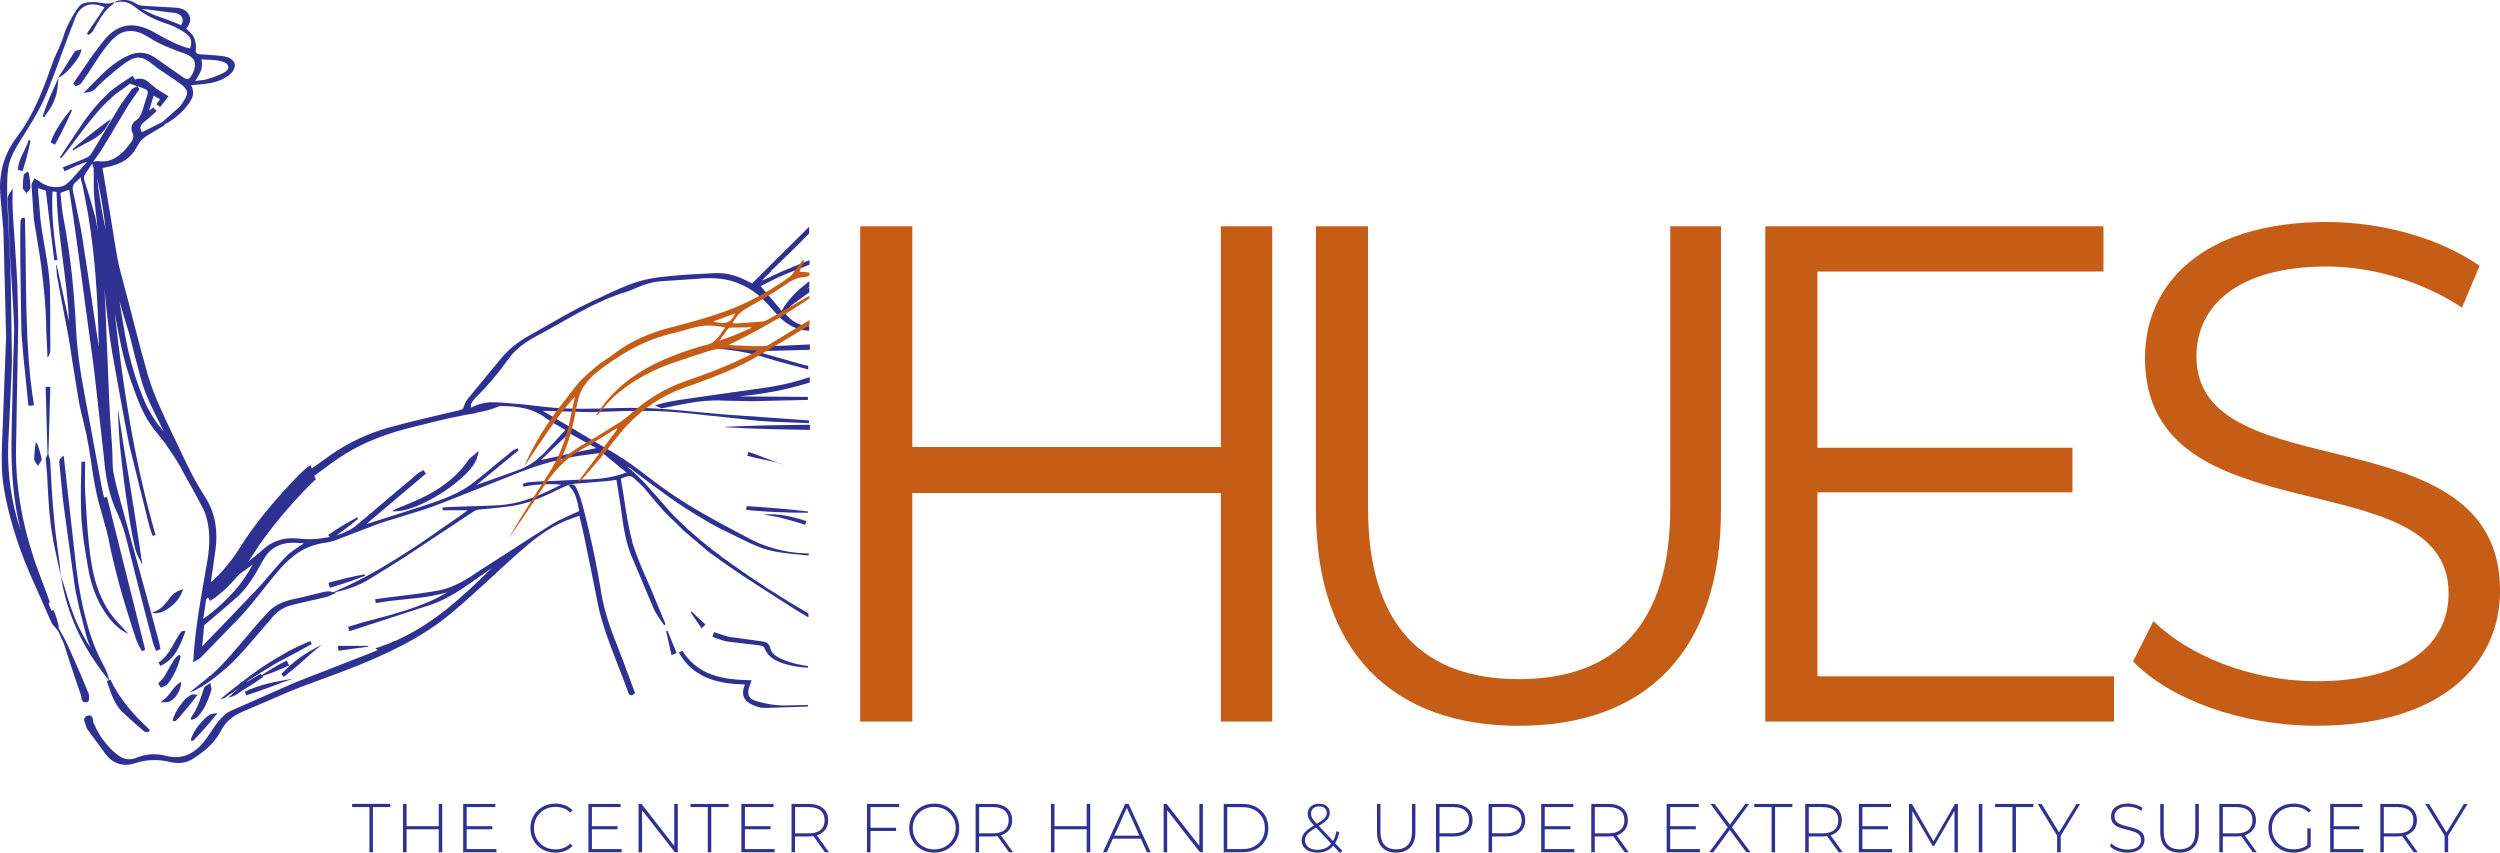 <svg width="255" height="87" viewBox="0 0 255 87" fill="none" xmlns="http://www.w3.org/2000/svg">
<g clip-path="url(#clip0_76_248)">
<path d="M37.684 86.928V82.322H35.915V81.997H39.807V82.322H38.038V86.928H37.678H37.684Z" fill="#2E3192"/>
<path d="M41.47 86.931H41.11V82H41.47V86.931ZM44.796 84.585H41.428V84.271H44.796V84.585ZM44.753 82H45.108V86.931H44.753V82Z" fill="#2E3192"/>
<path d="M47.602 86.606H50.632V86.931H47.242V82H50.526V82.324H47.602V86.606ZM47.56 84.271H50.218V84.585H47.56V84.271Z" fill="#2E3192"/>
<path d="M56.653 86.968C56.287 86.968 55.948 86.904 55.641 86.782C55.329 86.654 55.059 86.484 54.831 86.255C54.603 86.032 54.423 85.766 54.296 85.463C54.169 85.159 54.105 84.83 54.105 84.468C54.105 84.106 54.169 83.776 54.296 83.473C54.423 83.17 54.603 82.904 54.831 82.681C55.064 82.457 55.334 82.282 55.641 82.154C55.948 82.032 56.287 81.968 56.653 81.968C56.997 81.968 57.32 82.026 57.622 82.138C57.923 82.25 58.183 82.42 58.395 82.654L58.172 82.888C57.961 82.681 57.727 82.532 57.473 82.441C57.219 82.351 56.949 82.303 56.663 82.303C56.351 82.303 56.059 82.356 55.789 82.463C55.519 82.569 55.286 82.723 55.09 82.92C54.889 83.117 54.736 83.346 54.63 83.612C54.518 83.878 54.465 84.159 54.465 84.473C54.465 84.787 54.518 85.069 54.63 85.33C54.741 85.59 54.894 85.824 55.09 86.021C55.286 86.218 55.525 86.372 55.789 86.479C56.059 86.585 56.351 86.638 56.663 86.638C56.949 86.638 57.219 86.59 57.473 86.5C57.727 86.409 57.961 86.255 58.172 86.048L58.395 86.282C58.178 86.511 57.923 86.686 57.622 86.798C57.32 86.915 56.997 86.973 56.653 86.973V86.968Z" fill="#2E3192"/>
<path d="M60.375 86.606H63.404V86.931H60.015V82H63.298V82.324H60.375V86.606ZM60.333 84.271H62.991V84.585H60.333V84.271Z" fill="#2E3192"/>
<path d="M65.131 86.931V82H65.433L68.933 86.484H68.774V82H69.134V86.931H68.838L65.332 82.441H65.491V86.931H65.131Z" fill="#2E3192"/>
<path d="M72.195 86.931V82.324H70.426V82H74.319V82.324H72.55V86.931H72.19H72.195Z" fill="#2E3192"/>
<path d="M75.982 86.606H79.011V86.931H75.621V82H78.905V82.324H75.982V86.606ZM75.939 84.271H78.598V84.585H75.939V84.271Z" fill="#2E3192"/>
<path d="M80.737 86.931V82H82.495C82.908 82 83.258 82.064 83.554 82.197C83.851 82.329 84.073 82.516 84.237 82.766C84.396 83.01 84.476 83.314 84.476 83.665C84.476 84.016 84.396 84.303 84.237 84.548C84.079 84.792 83.851 84.984 83.554 85.117C83.258 85.25 82.908 85.319 82.495 85.319H80.933L81.092 85.149V86.931H80.732H80.737ZM81.097 85.17L80.938 85H82.5C83.03 85 83.427 84.883 83.703 84.649C83.978 84.415 84.11 84.085 84.11 83.665C84.11 83.244 83.973 82.909 83.703 82.675C83.427 82.441 83.03 82.324 82.5 82.324H80.938L81.097 82.149V85.17ZM84.147 86.931L82.871 85.143H83.279L84.555 86.931H84.147Z" fill="#2E3192"/>
<path d="M88.786 86.931H88.431V82H91.715V82.324H88.792V86.931H88.786ZM88.744 84.431H91.402V84.755H88.744V84.431Z" fill="#2E3192"/>
<path d="M95.295 86.968C94.929 86.968 94.591 86.904 94.283 86.782C93.971 86.654 93.701 86.479 93.468 86.255C93.235 86.026 93.06 85.761 92.933 85.457C92.806 85.154 92.742 84.824 92.742 84.468C92.742 84.112 92.806 83.782 92.933 83.479C93.06 83.175 93.24 82.909 93.468 82.681C93.701 82.452 93.971 82.276 94.283 82.154C94.596 82.032 94.929 81.968 95.295 81.968C95.66 81.968 95.999 82.032 96.306 82.154C96.619 82.276 96.889 82.452 97.117 82.681C97.344 82.904 97.524 83.17 97.651 83.473C97.778 83.776 97.842 84.106 97.842 84.468C97.842 84.83 97.778 85.159 97.651 85.463C97.524 85.766 97.344 86.032 97.117 86.255C96.889 86.479 96.619 86.654 96.306 86.782C95.994 86.904 95.66 86.968 95.295 86.968ZM95.295 86.638C95.607 86.638 95.898 86.585 96.163 86.479C96.428 86.372 96.661 86.218 96.857 86.021C97.053 85.824 97.207 85.596 97.318 85.33C97.429 85.069 97.482 84.782 97.482 84.473C97.482 84.165 97.429 83.872 97.318 83.612C97.207 83.351 97.053 83.122 96.857 82.925C96.661 82.729 96.428 82.574 96.163 82.468C95.898 82.362 95.607 82.308 95.295 82.308C94.982 82.308 94.691 82.362 94.426 82.468C94.162 82.574 93.928 82.729 93.727 82.925C93.526 83.122 93.373 83.351 93.267 83.612C93.155 83.872 93.102 84.159 93.102 84.473C93.102 84.787 93.155 85.069 93.267 85.33C93.378 85.59 93.531 85.824 93.727 86.021C93.923 86.218 94.156 86.372 94.426 86.479C94.691 86.585 94.982 86.638 95.295 86.638Z" fill="#2E3192"/>
<path d="M99.51 86.931V82H101.268C101.681 82 102.031 82.064 102.327 82.197C102.624 82.329 102.846 82.516 103.005 82.766C103.164 83.01 103.243 83.314 103.243 83.665C103.243 84.016 103.164 84.303 103.005 84.548C102.846 84.792 102.619 84.984 102.327 85.117C102.031 85.25 101.681 85.319 101.268 85.319H99.706L99.865 85.149V86.931H99.505H99.51ZM99.87 85.17L99.711 85H101.274C101.803 85 102.2 84.883 102.476 84.649C102.751 84.415 102.883 84.085 102.883 83.665C102.883 83.244 102.746 82.909 102.476 82.675C102.2 82.441 101.803 82.324 101.274 82.324H99.711L99.87 82.149V85.17ZM102.92 86.931L101.644 85.143H102.052L103.328 86.931H102.92Z" fill="#2E3192"/>
<path d="M107.559 86.931H107.199V82H107.559V86.931ZM110.885 84.585H107.517V84.271H110.885V84.585ZM110.843 82H111.203V86.931H110.843V82Z" fill="#2E3192"/>
<path d="M112.505 86.931L114.761 82H115.122L117.377 86.931H116.991L114.862 82.228H115.016L112.892 86.931H112.505ZM113.332 85.542L113.448 85.239H116.387L116.509 85.542H113.332Z" fill="#2E3192"/>
<path d="M118.691 86.931V82H118.993L122.493 86.484H122.334V82H122.694V86.931H122.398L118.892 82.441H119.051V86.931H118.691Z" fill="#2E3192"/>
<path d="M124.818 86.931V82H126.761C127.28 82 127.736 82.106 128.128 82.319C128.52 82.532 128.827 82.824 129.044 83.191C129.261 83.564 129.372 83.989 129.372 84.468C129.372 84.947 129.261 85.372 129.044 85.744C128.827 86.117 128.52 86.409 128.128 86.617C127.736 86.829 127.28 86.931 126.761 86.931H124.818ZM125.178 86.606H126.735C127.196 86.606 127.598 86.516 127.942 86.329C128.281 86.149 128.546 85.893 128.737 85.574C128.922 85.25 129.017 84.883 129.017 84.468C129.017 84.053 128.922 83.681 128.737 83.362C128.551 83.037 128.287 82.787 127.942 82.606C127.603 82.425 127.201 82.329 126.735 82.329H125.178V86.612V86.606Z" fill="#2E3192"/>
<path d="M134.366 86.968C134.059 86.968 133.783 86.915 133.54 86.814C133.296 86.713 133.111 86.569 132.973 86.383C132.836 86.197 132.767 85.984 132.767 85.739C132.767 85.537 132.809 85.351 132.899 85.181C132.989 85.01 133.132 84.84 133.339 84.665C133.54 84.495 133.815 84.314 134.154 84.117C134.456 83.941 134.689 83.792 134.864 83.665C135.039 83.537 135.16 83.415 135.229 83.298C135.298 83.181 135.335 83.053 135.335 82.92C135.335 82.718 135.272 82.558 135.134 82.436C135.001 82.314 134.811 82.255 134.562 82.255C134.297 82.255 134.096 82.324 133.948 82.457C133.799 82.59 133.725 82.766 133.725 82.989C133.725 83.096 133.741 83.191 133.773 83.287C133.805 83.383 133.868 83.484 133.953 83.601C134.038 83.718 134.159 83.862 134.313 84.026L136.913 86.782L136.701 87.016L134.022 84.186C133.858 84.01 133.731 83.862 133.635 83.729C133.54 83.596 133.476 83.473 133.439 83.356C133.402 83.239 133.386 83.122 133.386 82.995C133.386 82.792 133.434 82.617 133.529 82.468C133.625 82.319 133.762 82.202 133.937 82.112C134.112 82.026 134.318 81.984 134.551 81.984C134.768 81.984 134.959 82.021 135.123 82.096C135.282 82.17 135.409 82.276 135.499 82.415C135.589 82.553 135.632 82.723 135.632 82.92C135.632 83.096 135.589 83.255 135.51 83.404C135.43 83.553 135.293 83.702 135.102 83.851C134.911 84 134.647 84.165 134.318 84.356C134.011 84.537 133.768 84.697 133.588 84.84C133.407 84.984 133.286 85.127 133.212 85.266C133.137 85.404 133.106 85.558 133.106 85.718C133.106 85.909 133.159 86.08 133.27 86.223C133.376 86.367 133.524 86.479 133.715 86.564C133.905 86.644 134.128 86.681 134.377 86.681C134.716 86.681 135.012 86.612 135.277 86.473C135.536 86.335 135.759 86.122 135.933 85.846C136.114 85.564 136.241 85.207 136.32 84.782L136.606 84.872C136.516 85.335 136.368 85.723 136.167 86.037C135.96 86.351 135.706 86.585 135.404 86.739C135.102 86.899 134.753 86.973 134.366 86.973V86.968Z" fill="#2E3192"/>
<path d="M142.415 86.968C141.806 86.968 141.33 86.787 140.975 86.431C140.625 86.074 140.451 85.542 140.451 84.84V82H140.805V84.824C140.805 85.441 140.948 85.893 141.224 86.191C141.504 86.489 141.902 86.633 142.415 86.633C142.929 86.633 143.321 86.484 143.601 86.191C143.882 85.899 144.02 85.441 144.02 84.824V82H144.375V84.84C144.375 85.542 144.2 86.074 143.85 86.431C143.501 86.787 143.019 86.968 142.405 86.968H142.415Z" fill="#2E3192"/>
<path d="M146.472 86.931V82H148.23C148.643 82 148.992 82.064 149.289 82.197C149.585 82.329 149.808 82.516 149.967 82.766C150.126 83.01 150.205 83.314 150.205 83.665C150.205 84.016 150.126 84.303 149.967 84.553C149.808 84.803 149.58 84.994 149.289 85.122C148.992 85.255 148.643 85.319 148.23 85.319H146.668L146.826 85.149V86.931H146.466H146.472ZM146.832 85.17L146.673 84.994H148.235C148.765 84.994 149.162 84.877 149.437 84.643C149.713 84.409 149.845 84.085 149.845 83.659C149.845 83.234 149.707 82.904 149.437 82.67C149.162 82.436 148.765 82.319 148.235 82.319H146.673L146.832 82.143V85.165V85.17Z" fill="#2E3192"/>
<path d="M151.836 86.931V82H153.594C154.007 82 154.357 82.064 154.653 82.197C154.95 82.329 155.178 82.516 155.331 82.766C155.49 83.01 155.57 83.314 155.57 83.665C155.57 84.016 155.49 84.303 155.331 84.553C155.172 84.803 154.945 84.994 154.653 85.122C154.362 85.255 154.007 85.319 153.594 85.319H152.032L152.191 85.149V86.931H151.831H151.836ZM152.196 85.17L152.037 84.994H153.6C154.129 84.994 154.526 84.877 154.802 84.643C155.077 84.409 155.209 84.085 155.209 83.659C155.209 83.234 155.072 82.904 154.802 82.67C154.526 82.436 154.129 82.319 153.6 82.319H152.037L152.196 82.143V85.165V85.17Z" fill="#2E3192"/>
<path d="M157.561 86.606H160.59V86.931H157.201V82H160.484V82.324H157.561V86.606ZM157.518 84.271H160.177V84.585H157.518V84.271Z" fill="#2E3192"/>
<path d="M162.311 86.931V82H164.069C164.482 82 164.831 82.064 165.128 82.197C165.425 82.329 165.647 82.516 165.806 82.766C165.965 83.01 166.044 83.314 166.044 83.665C166.044 84.016 165.965 84.303 165.806 84.548C165.647 84.792 165.419 84.984 165.128 85.117C164.831 85.25 164.482 85.319 164.069 85.319H162.507L162.666 85.149V86.931H162.305H162.311ZM162.671 85.17L162.512 85H164.074C164.604 85 165.001 84.883 165.276 84.649C165.552 84.415 165.689 84.085 165.689 83.665C165.689 83.244 165.552 82.909 165.276 82.675C165.001 82.441 164.604 82.324 164.074 82.324H162.512L162.671 82.149V85.17ZM165.721 86.931L164.445 85.143H164.853L166.129 86.931H165.721Z" fill="#2E3192"/>
<path d="M170.36 86.606H173.389V86.931H170V82H173.283V82.324H170.36V86.606ZM170.318 84.271H172.976V84.585H170.318V84.271Z" fill="#2E3192"/>
<path d="M174.337 86.931L176.328 84.244V84.526L174.47 82H174.888L176.53 84.223H176.376L178.018 82H178.415L176.572 84.5V84.26L178.547 86.931H178.129L176.36 84.548H176.509L174.756 86.931H174.332H174.337Z" fill="#2E3192"/>
<path d="M180.702 86.931V82.324H178.934V82H182.826V82.324H181.057V86.931H180.702Z" fill="#2E3192"/>
<path d="M184.134 86.931V82H185.892C186.3 82 186.655 82.064 186.951 82.197C187.248 82.329 187.476 82.516 187.629 82.766C187.788 83.01 187.867 83.314 187.867 83.665C187.867 84.016 187.788 84.303 187.629 84.548C187.47 84.792 187.243 84.984 186.951 85.117C186.66 85.25 186.305 85.319 185.892 85.319H184.33L184.489 85.149V86.931H184.129H184.134ZM184.494 85.17L184.335 85H185.898C186.427 85 186.824 84.883 187.1 84.649C187.375 84.415 187.507 84.085 187.507 83.665C187.507 83.244 187.37 82.909 187.1 82.675C186.824 82.441 186.427 82.324 185.898 82.324H184.335L184.494 82.149V85.17ZM187.544 86.931L186.268 85.143H186.676L187.952 86.931H187.544Z" fill="#2E3192"/>
<path d="M189.959 86.606H192.989V86.931H189.605V82H192.888V82.324H189.965V86.606H189.959ZM189.917 84.271H192.575V84.585H189.917V84.271Z" fill="#2E3192"/>
<path d="M194.715 86.931V82H195.016L197.294 85.952H197.135L199.407 82H199.703V86.931H199.359V82.542H199.449L197.294 86.276H197.119L194.958 82.542H195.064V86.931H194.715Z" fill="#2E3192"/>
<path d="M201.838 86.931V82H202.198V86.931H201.838Z" fill="#2E3192"/>
<path d="M205.269 86.931V82.324H203.5V82H207.393V82.324H205.624V86.931H205.269Z" fill="#2E3192"/>
<path d="M209.829 86.931V85.143L209.913 85.377L207.853 82.005H208.245L210.12 85.069H209.924L211.799 82.005H212.169L210.109 85.377L210.194 85.143V86.931H209.834H209.829Z" fill="#2E3192"/>
<path d="M216.988 86.968C216.623 86.968 216.278 86.904 215.955 86.782C215.632 86.654 215.378 86.495 215.203 86.298L215.362 86.032C215.532 86.207 215.76 86.351 216.051 86.473C216.342 86.59 216.654 86.654 216.978 86.654C217.301 86.654 217.571 86.612 217.782 86.521C217.989 86.436 218.143 86.319 218.243 86.175C218.344 86.032 218.391 85.867 218.391 85.686C218.391 85.473 218.333 85.308 218.222 85.181C218.111 85.053 217.963 84.952 217.782 84.877C217.602 84.803 217.401 84.739 217.184 84.686C216.967 84.633 216.75 84.58 216.533 84.521C216.316 84.463 216.114 84.388 215.929 84.292C215.749 84.197 215.601 84.069 215.489 83.909C215.378 83.75 215.325 83.537 215.325 83.276C215.325 83.042 215.384 82.824 215.505 82.627C215.627 82.431 215.818 82.271 216.072 82.149C216.326 82.026 216.66 81.963 217.062 81.963C217.332 81.963 217.602 82.005 217.862 82.085C218.127 82.165 218.349 82.271 218.54 82.409L218.407 82.697C218.201 82.558 217.984 82.452 217.745 82.383C217.507 82.314 217.279 82.282 217.062 82.282C216.75 82.282 216.49 82.324 216.284 82.415C216.077 82.505 215.924 82.622 215.828 82.771C215.728 82.92 215.68 83.085 215.68 83.266C215.68 83.479 215.733 83.644 215.844 83.771C215.955 83.899 216.098 84 216.284 84.074C216.464 84.149 216.665 84.213 216.887 84.266C217.105 84.319 217.322 84.372 217.539 84.431C217.756 84.489 217.952 84.564 218.132 84.659C218.317 84.755 218.46 84.883 218.572 85.042C218.683 85.202 218.741 85.409 218.741 85.665C218.741 85.894 218.677 86.112 218.55 86.308C218.423 86.51 218.233 86.67 217.973 86.787C217.714 86.909 217.38 86.968 216.972 86.968H216.988Z" fill="#2E3192"/>
<path d="M222.31 86.968C221.701 86.968 221.225 86.787 220.87 86.431C220.52 86.074 220.346 85.542 220.346 84.84V82H220.701V84.824C220.701 85.441 220.843 85.893 221.124 86.191C221.405 86.489 221.802 86.633 222.316 86.633C222.829 86.633 223.221 86.484 223.502 86.191C223.783 85.899 223.92 85.441 223.92 84.824V82H224.28V84.84C224.28 85.542 224.106 86.074 223.756 86.431C223.407 86.787 222.925 86.968 222.31 86.968Z" fill="#2E3192"/>
<path d="M226.372 86.931V82H228.13C228.543 82 228.893 82.064 229.189 82.197C229.486 82.329 229.708 82.516 229.867 82.766C230.026 83.01 230.106 83.314 230.106 83.665C230.106 84.016 230.026 84.303 229.867 84.548C229.708 84.792 229.481 84.984 229.189 85.117C228.898 85.25 228.543 85.319 228.13 85.319H226.568L226.727 85.149V86.931H226.367H226.372ZM226.732 85.17L226.573 85H228.136C228.665 85 229.062 84.883 229.338 84.649C229.613 84.415 229.751 84.085 229.751 83.665C229.751 83.244 229.613 82.909 229.338 82.675C229.062 82.441 228.665 82.324 228.136 82.324H226.573L226.732 82.149V85.17ZM229.783 86.931L228.506 85.143H228.914L230.19 86.931H229.783Z" fill="#2E3192"/>
<path d="M233.939 86.968C233.569 86.968 233.23 86.904 232.917 86.782C232.605 86.654 232.329 86.484 232.102 86.255C231.869 86.032 231.694 85.766 231.567 85.463C231.44 85.159 231.376 84.83 231.376 84.468C231.376 84.106 231.44 83.776 231.567 83.473C231.694 83.17 231.874 82.904 232.107 82.681C232.34 82.457 232.61 82.282 232.923 82.154C233.235 82.032 233.574 81.968 233.95 81.968C234.326 81.968 234.633 82.026 234.94 82.138C235.242 82.25 235.507 82.42 235.719 82.644L235.496 82.883C235.279 82.67 235.046 82.521 234.792 82.431C234.538 82.34 234.262 82.298 233.96 82.298C233.643 82.298 233.346 82.351 233.076 82.457C232.806 82.564 232.568 82.718 232.366 82.915C232.165 83.112 232.012 83.34 231.9 83.606C231.789 83.872 231.736 84.154 231.736 84.468C231.736 84.782 231.789 85.064 231.9 85.324C232.012 85.585 232.165 85.819 232.366 86.016C232.568 86.213 232.806 86.367 233.076 86.473C233.346 86.58 233.643 86.633 233.96 86.633C234.252 86.633 234.527 86.59 234.787 86.5C235.046 86.409 235.284 86.261 235.496 86.058L235.697 86.335C235.475 86.548 235.216 86.707 234.908 86.808C234.601 86.915 234.278 86.968 233.945 86.968H233.939ZM235.348 86.298V84.489H235.692V86.335L235.348 86.298Z" fill="#2E3192"/>
<path d="M238.038 86.606H241.067V86.931H237.678V82H240.961V82.324H238.038V86.606ZM237.996 84.271H240.654V84.585H237.996V84.271Z" fill="#2E3192"/>
<path d="M242.793 86.931V82H244.551C244.964 82 245.314 82.064 245.611 82.197C245.907 82.329 246.129 82.516 246.288 82.766C246.447 83.01 246.527 83.314 246.527 83.665C246.527 84.016 246.447 84.303 246.288 84.548C246.129 84.792 245.902 84.984 245.611 85.117C245.314 85.25 244.964 85.319 244.551 85.319H242.989L243.148 85.149V86.931H242.793ZM243.148 85.17L242.989 85H244.551C245.081 85 245.478 84.883 245.754 84.649C246.029 84.415 246.167 84.085 246.167 83.665C246.167 83.244 246.029 82.909 245.754 82.675C245.478 82.441 245.081 82.324 244.551 82.324H242.989L243.148 82.149V85.17ZM246.198 86.931L244.922 85.143H245.33L246.606 86.931H246.198Z" fill="#2E3192"/>
<path d="M249.349 86.931V85.143L249.434 85.377L247.374 82.005H247.766L249.641 85.069H249.445L251.319 82.005H251.69L249.63 85.377L249.715 85.143V86.931H249.36H249.349Z" fill="#2E3192"/>
<path d="M129.769 23.08V73.601H124.526V50.287H93.055V73.601H87.738V23.08H93.055V45.596H124.526V23.08H129.769Z" fill="#C65D17"/>
<path d="M134.223 52.021V23.08H139.54V51.803C139.54 63.787 145.142 69.271 154.918 69.271C164.694 69.271 170.365 63.787 170.365 51.803V23.08H175.539V52.021C175.539 66.527 167.781 74.032 154.918 74.032C142.055 74.032 134.223 66.527 134.223 52.021Z" fill="#C65D17"/>
<path d="M215.627 68.979V73.596H180.062V23.08H214.552V27.697H185.379V45.67H211.391V50.218H185.379V68.984H215.627V68.979Z" fill="#C65D17"/>
<path d="M217.565 67.463L219.652 63.351C223.242 66.888 229.639 69.484 236.248 69.484C245.658 69.484 249.757 65.516 249.757 60.532C249.757 46.675 218.788 55.191 218.788 36.5C218.788 29.064 224.534 22.644 237.328 22.644C243.005 22.644 248.899 24.303 252.919 27.117L251.124 31.372C246.813 28.558 241.782 27.186 237.328 27.186C228.13 27.186 224.036 31.298 224.036 36.351C224.036 50.208 255.005 41.835 255.005 60.239C255.005 67.676 249.116 74.027 236.253 74.027C228.707 74.027 221.309 71.356 217.57 67.457L217.565 67.463Z" fill="#C65D17"/>
<path d="M78.132 43.393C76.718 43.431 75.314 43.473 73.964 43.532V43.574C75.373 43.665 76.781 43.718 78.19 43.76C79.599 43.808 81.007 43.814 82.416 43.846H82.612V43.649V43.532V43.33H82.416C80.986 43.351 79.551 43.351 78.137 43.388L78.132 43.393Z" fill="#2E3192"/>
<path d="M78.619 27.66L79.927 26.394C80.811 25.553 81.643 24.702 82.501 23.846L82.532 23.798V23.122L82.331 23.33C80.456 25.197 78.576 27.037 76.718 28.904C76.114 28.606 75.489 28.282 74.817 28.09C74.128 27.872 73.35 27.819 72.645 27.872C71.21 27.947 69.791 28.011 68.356 28.154C67.641 28.229 66.937 28.298 66.216 28.442C65.502 28.58 64.813 28.798 64.141 29.048C62.79 29.564 61.519 30.218 60.217 30.814C58.908 31.436 57.648 32.128 56.409 32.846L54.55 33.91C53.915 34.25 53.29 34.617 52.707 35.048C52.12 35.484 51.574 35.984 51.119 36.548L49.747 38.208L48.37 39.878L47.698 40.702C47.433 41.011 47.359 41.378 47.232 41.67C47.073 41.825 46.686 41.862 46.384 41.952L45.399 42.186L43.451 42.644C42.153 42.952 40.829 43.282 39.542 43.644C37.535 44.218 35.613 45.117 33.887 46.293L33.214 46.777L31.604 47.92L32.044 48.548L32.727 48.043L33.643 47.367L33.95 47.149C34.819 46.511 35.74 45.958 36.704 45.473C38.367 44.644 40.136 44.053 41.936 43.606C43.742 43.149 45.548 42.681 47.375 42.34C47.671 42.277 47.962 42.234 48.259 42.181L48.27 42.202L48.46 42.16C48.508 42.144 48.566 42.112 48.603 42.096C49.106 42.005 49.615 41.894 50.118 41.734C50.335 41.66 50.552 41.59 50.775 41.5C50.976 41.394 51.166 41.394 51.415 41.42C51.886 41.436 52.337 41.452 52.797 41.527C53.703 41.633 54.593 41.931 55.371 42.431C56.091 42.968 56.896 43.399 57.675 43.856L55.864 45.814C55.26 46.505 54.556 47.117 53.756 47.548C53.353 47.771 52.914 47.936 52.49 48.08L51.193 48.548L48.587 49.473L52.877 45.947L52.893 45.931L52.877 45.904L52.803 45.766L52.787 45.723L52.755 45.739C52.58 45.83 52.411 45.883 52.241 46L51.807 46.372L50.923 47.08L49.181 48.521C48.593 48.989 48.015 49.473 47.375 49.856C46.734 50.234 46.061 50.548 45.368 50.83C43.97 51.383 42.519 51.798 41.094 52.271C39.844 52.665 38.584 53.09 37.355 53.458L43.345 48.399L43.451 48.325L43.371 48.218L43.26 48.043L43.186 47.947L43.064 48.021C42.858 48.133 42.566 48.293 42.376 48.489L41.767 49.021L40.501 50.075L38.012 52.191L36.752 53.255C36.344 53.612 35.941 53.931 35.459 54.165C35.089 54.356 34.713 54.489 34.321 54.606C35.105 54.053 35.867 53.452 36.519 52.931L36.455 52.793L36.444 52.777H36.429C35.459 53.282 34.538 53.84 33.643 54.447L33.484 54.553L33.58 54.729L33.627 54.771C33.219 54.862 32.791 54.915 32.367 54.963C31.821 55.005 31.292 55.005 30.757 54.963C30.227 54.899 29.655 54.872 29.089 54.947C28.527 55.037 27.987 55.239 27.5 55.537C27.002 55.846 26.626 56.245 26.203 56.585C24.646 57.867 22.962 58.979 21.384 60.261L21.416 60.043L21.458 59.686L21.474 59.596L21.49 59.537L21.532 59.218L21.707 58.027L21.77 57.59L21.956 56.255L22.003 55.894C22.099 55.096 22.099 54.271 21.972 53.458C21.829 52.532 21.506 51.622 21.003 50.83C20.521 50.048 20.039 49.266 19.615 48.452C18.778 46.84 18.037 45.154 17.227 43.511C16.443 41.84 15.68 40.197 15.135 38.441C14.123 34.947 13.276 31.335 12.312 27.803C12.063 26.915 11.91 26.021 11.767 25.112L11.327 22.388L10.459 17.133C11.047 17.027 11.64 16.899 12.191 16.649C12.815 16.383 13.377 15.91 13.748 15.335C13.949 15.053 14.086 14.729 14.251 14.511C14.425 14.261 14.669 14.069 14.918 13.888L16.586 12.888L16.787 12.75L16.745 12.707C17.523 12.319 18.222 11.782 18.799 11.144C19.091 10.782 19.409 10.441 19.599 9.968C19.689 9.734 19.737 9.468 19.673 9.218C19.657 9.09 19.615 8.968 19.562 8.846C19.546 8.803 19.514 8.75 19.488 8.702C20.483 8.58 21.495 8.574 22.453 8.186C22.951 7.968 23.423 7.718 23.762 7.245C23.889 7.011 24.042 6.723 23.904 6.404C23.762 6.122 23.534 5.963 23.264 5.851C22.734 5.676 22.205 5.676 21.707 5.628L20.928 5.569C20.664 5.553 20.388 5.569 20.182 5.495C19.965 5.42 19.933 5.186 19.98 4.941C20.002 4.66 19.965 4.394 19.89 4.128C19.827 3.862 19.7 3.612 19.504 3.42C19.329 3.234 19.149 3.08 18.99 2.904C19.239 2.633 19.446 2.261 19.393 1.851C19.313 1.442 19.022 1.069 18.63 0.926C18.244 0.782 17.836 0.782 17.449 0.75L16.268 0.691L15.082 0.617C14.801 0.585 14.494 0.601 14.229 0.527C14.198 0.527 14.182 0.511 14.166 0.511C14.076 0.479 14.007 0.447 13.933 0.404C13.61 0.186 13.229 0.032 12.837 -0.005C12.445 -0.037 12.037 0.053 11.682 0.197C11.709 0.213 11.756 0.229 11.788 0.229H11.793C11.793 0.229 11.809 0.245 11.825 0.245H11.857C12.016 0.186 12.18 0.17 12.323 0.17H12.371C12.413 0.17 12.461 0.17 12.498 0.186C12.556 0.186 12.62 0.186 12.657 0.191C12.747 0.191 12.815 0.207 12.89 0.239C13.308 0.351 13.642 0.612 13.965 0.867C14.155 1.037 14.357 1.149 14.568 1.287C14.595 1.298 14.611 1.314 14.642 1.33C15.124 1.638 15.622 1.904 16.152 2.112C16.544 2.271 16.951 2.394 17.338 2.537C17.73 2.681 18.101 2.878 18.455 3.08C18.799 3.303 19.202 3.505 19.377 3.862C19.562 4.202 19.52 4.601 19.377 4.947C18.206 4.681 17.131 4.069 16.046 3.479C15.511 3.165 14.944 2.856 14.319 2.713C13.7 2.537 13.027 2.537 12.408 2.755C11.788 2.963 11.269 3.362 10.845 3.835C10.422 4.319 10.051 4.819 9.675 5.319C8.939 6.335 8.245 7.399 7.53 8.415L7.472 8.489L7.53 8.58L7.657 8.739L7.737 8.83L7.816 8.766C7.938 8.691 8.129 8.676 8.272 8.511L8.552 8.106L9.087 7.324L10.115 5.739C10.485 5.223 10.851 4.707 11.264 4.239C11.672 3.782 12.153 3.383 12.725 3.239C13.303 3.08 13.912 3.176 14.473 3.426C15.008 3.676 15.537 4.064 16.109 4.346C16.681 4.638 17.274 4.883 17.867 5.112C18.455 5.362 19.101 5.473 19.53 5.846C19.747 6.021 19.885 6.271 19.885 6.553C19.896 6.814 19.811 7.112 19.695 7.394C19.557 7.66 19.43 7.947 19.223 8.037C19.038 8.128 18.799 7.995 18.54 7.787L16.999 6.713L16.221 6.165C15.956 5.989 15.691 5.771 15.384 5.633C14.78 5.34 14.039 5.293 13.403 5.537C12.778 5.771 12.217 6.112 11.703 6.473C10.655 7.239 9.802 8.197 8.913 9.085L8.505 9.495L9.077 9.388C9.262 9.356 9.469 9.282 9.649 9.138C9.776 9.011 9.913 8.872 10.025 8.745C10.284 8.479 10.528 8.271 10.803 8.021C11.349 7.569 11.878 7.08 12.445 6.665C13.001 6.255 13.599 5.809 14.24 5.883C14.907 5.947 15.421 6.473 16.003 6.899C16.591 7.324 17.19 7.713 17.777 8.106C18.069 8.33 18.381 8.511 18.635 8.729C18.884 8.947 19.091 9.213 19.075 9.511C19.059 9.819 18.842 10.117 18.667 10.42C18.477 10.707 18.275 10.968 17.979 11.186L16.517 12.484V12.468L16.379 12.543L14.462 13.484C14.372 13.325 14.319 13.16 14.325 13.011C14.341 12.809 14.478 12.633 14.653 12.473C14.812 12.335 15.077 12.16 15.246 11.989L15.839 11.457L15.982 11.319L15.845 11.191L15.749 11.085L15.643 10.957L15.5 11.064L15.204 11.282L15.67 9.766L16.321 10.122L16.056 10.5L15.95 10.644L16.109 10.75L16.199 10.825L16.342 10.915L16.448 10.787L17.068 9.973L17.195 9.814L17.02 9.707L16.199 9.207C15.929 9.048 15.686 8.814 15.437 8.617L15.061 8.309C14.923 8.186 14.738 8.101 14.563 8.059C14.314 8 14.033 8 13.784 8.117L13.694 8.005L13.636 7.899L13.514 7.723L13.356 7.846C12.609 8.346 11.799 8.83 11.11 9.457C10.427 10.08 9.797 10.771 9.225 11.505C8.092 12.963 7.139 14.543 6.106 16.058L6.212 16.154H6.217C6.821 15.468 7.35 14.713 7.901 13.995C8.462 13.261 9.003 12.537 9.585 11.846C10.178 11.154 10.771 10.473 11.46 9.888C11.783 9.58 12.164 9.314 12.535 9.069L13.334 8.479L13.292 8.537L13.546 8.628L13.986 8.787L13.88 8.851L13.557 9.027C13.499 9.053 13.446 9.101 13.398 9.154L13.287 9.314L12.868 9.904C12.593 10.293 12.296 10.67 12.063 11.08L10.597 13.537L9.866 14.761L9.495 15.367L9.31 15.675C9.262 15.766 9.188 15.835 9.103 15.91C8.944 16.048 8.733 16.133 8.515 16.223L7.859 16.489L6.535 17.027L6.408 17.075L6.466 17.202L6.53 17.34L6.572 17.468L6.71 17.41L7.832 16.894L8.891 16.489L7.848 17.681C7.477 18.101 7.086 18.553 6.678 18.851C6.222 19.117 5.635 19.128 5.105 19.027C4.851 18.963 4.586 18.856 4.342 18.729C4.231 18.654 4.141 18.601 4.019 18.495C3.892 18.388 3.749 18.335 3.643 18.271L3.506 18.197L3.447 18.335C3.389 18.479 3.241 18.606 3.214 18.872L3.257 19.452L3.331 20.564C3.395 21.319 3.395 22.069 3.522 22.803C3.744 24.277 4.035 25.729 4.21 27.202C4.401 28.692 4.565 30.16 4.65 31.649C4.692 32.383 4.724 33.133 4.724 33.867L4.83 36.106L4.846 36.516L5.031 36.154C5.137 35.979 5.137 35.734 5.137 35.575V35.053L5.121 33.973V31.83L5.105 29.681C5.094 28.957 5.015 28.255 4.936 27.532C4.745 26.122 4.448 24.713 4.247 23.308C4.125 22.601 4.088 21.883 4.025 21.176L3.866 19.192L4.676 19.457L5.523 26.489L5.534 26.548H5.613L5.783 26.532L5.862 26.516L5.846 26.442C5.492 24.16 5.243 21.835 5.349 19.527L5.772 19.569C5.846 24 6.853 28.346 7.033 32.761L5.783 27.016L5.74 27.005C5.772 27.415 5.756 27.846 5.831 28.255L6.064 29.489L6.535 31.979L7.001 34.452C7.144 35.271 7.266 36.112 7.393 36.936L7.795 39.441C7.922 40.261 8.06 41.101 8.245 41.915C8.436 42.734 8.648 43.543 8.823 44.372C8.992 45.197 9.13 46.016 9.257 46.856C9.495 48.527 9.744 50.202 10.226 51.819C10.443 52.622 10.692 53.42 10.898 54.229C11.1 55.043 11.237 55.878 11.439 56.702C11.809 58.356 12.249 59.973 12.731 61.575C12.98 62.378 13.229 63.191 13.477 63.984L13.88 65.192C13.991 65.601 14.24 65.974 14.436 66.346L14.484 66.42L14.563 66.388L14.732 66.314L14.807 66.266L14.791 66.192L10.941 50.803L10.909 50.681L10.787 50.713L10.676 50.745L10.613 50.755C10.501 50.239 10.364 49.734 10.289 49.202L9.511 44.989C9.013 42.186 8.404 39.399 8.033 36.58C7.843 35.16 7.753 33.75 7.695 32.325C7.605 30.899 7.488 29.473 7.34 28.037C7.181 26.628 6.985 25.218 6.752 23.798L6.376 21.697C6.286 21.037 6.238 20.362 6.169 19.681L7.059 19.34C7.663 23.192 8.161 27.138 8.69 31.037L9.5 36.984C9.755 38.968 9.951 40.958 10.184 42.947L10.522 45.92C10.644 46.904 10.697 47.92 10.893 48.899C11.068 49.899 11.349 50.888 11.73 51.814C12.169 52.739 12.524 53.633 12.789 54.596L14.266 60.415L15.013 63.309L15.4 64.766C15.527 65.25 15.617 65.739 15.85 66.224L15.929 66.399L16.099 66.325L16.221 66.277L16.363 66.218L16.337 66.059C16.231 65.42 16.041 64.835 15.882 64.245L15.4 62.447L14.415 58.862L12.44 51.676C12.116 50.489 11.767 49.282 11.555 48.09C11.465 47.505 11.481 46.883 11.465 46.261C11.449 45.633 11.391 45.011 11.354 44.394C11.163 41.926 11.073 39.436 10.983 36.963C10.856 34.463 10.808 31.942 10.66 29.447C10.861 31.58 11.068 33.708 11.423 35.846C12.011 39.011 12.535 42.181 13.165 45.319L14.319 50L14.907 52.346C15.098 53.112 15.246 53.899 15.575 54.649V54.665L15.866 54.575C13.732 47.186 12.545 39.564 11.703 31.926C12.106 34.165 12.514 36.415 13.26 38.58C13.832 40.197 14.378 41.872 15.368 43.319C15.866 44.053 16.448 44.654 16.946 45.367C17.444 46.075 17.915 46.793 18.344 47.527C19.138 49.032 20.06 50.564 20.806 52.064C21.463 53.633 21.447 55.41 21.167 57.101C20.595 60.484 19.906 63.883 19.721 67.341L19.705 67.543L19.88 67.447L20.224 67.255C20.362 67.197 20.478 67.064 20.563 66.974L21.124 66.399L22.258 65.239L24.498 62.926C25.975 61.34 27.225 59.564 28.628 57.952C29.348 57.154 30.153 56.447 31.107 55.979C31.573 55.745 32.086 55.569 32.6 55.463C32.865 55.388 33.114 55.372 33.394 55.325C33.648 55.282 33.913 55.213 34.178 55.122L37.186 53.968C37.7 53.782 38.197 53.575 38.695 53.394C39.209 53.218 39.722 53.053 40.236 52.91C41.253 52.585 42.28 52.287 43.308 51.952C44.335 51.633 45.315 51.202 46.326 50.825L52.316 48.447C54.296 47.622 56.356 46.995 58.458 46.596C58.977 46.505 59.507 46.42 60.052 46.362L60.841 46.255C61.122 46.239 61.387 46.165 61.578 46.303L62.822 47.319L63.442 47.835L63.765 48.085C63.807 48.144 63.87 48.16 63.923 48.191C63.145 48.468 62.351 48.676 61.535 48.782C60.645 48.894 59.74 48.926 58.824 48.941L56.112 49.069L54.757 49.122L54.084 49.17C53.83 49.186 53.613 49.277 53.412 49.33L53.332 49.346L53.348 49.42L53.396 49.638L53.47 49.628C54.714 49.388 55.975 49.33 57.23 49.436C55.44 50.362 53.571 51.218 51.553 51.468C51.039 51.543 50.494 51.543 49.964 51.575L48.386 51.633C47.322 51.676 46.263 51.676 45.193 51.755L45.135 51.766V51.83L45.145 51.989V52.048H47.698C47.232 52.42 46.734 52.755 46.236 53.096C45.675 53.458 45.145 53.862 44.61 54.223C43.509 54.989 42.429 55.745 41.295 56.447C39.066 57.888 36.757 59.202 34.326 60.261L34.03 60.399L33.707 60.335C33.5 60.293 33.267 60.33 33.071 60.367L32.536 60.495L31.451 60.761C30.73 60.968 29.984 61.059 29.253 61.293C28.517 61.516 27.786 61.915 27.273 62.516C26.775 63.069 26.245 63.622 25.779 64.192C24.799 65.335 23.862 66.505 22.835 67.591C21.85 68.718 20.605 69.575 19.451 70.532V70.606H19.467C20.838 70 22.04 69.059 23.158 68.075C24.291 67.075 25.25 65.899 26.224 64.782L27.686 63.075C28.141 62.5 28.729 62.059 29.401 61.825C30.074 61.617 30.836 61.468 31.551 61.293L32.653 61.043L33.198 60.915C33.304 60.883 33.357 60.883 33.495 60.84C33.606 60.793 33.696 60.75 33.77 60.702L34.332 60.452L34.109 60.41L34.374 60.362C35.65 60.096 36.895 59.596 37.991 58.878C39.092 58.186 40.22 57.521 41.322 56.798L47.851 52.473C48.132 52.314 48.381 52.064 48.693 52.005C49.016 51.958 49.334 51.926 49.657 51.899C50.314 51.84 50.965 51.777 51.606 51.691C52.914 51.564 54.19 51.176 55.382 50.654C55.985 50.404 56.568 50.122 57.156 49.825C57.452 49.713 57.743 49.532 58.056 49.447C58.363 49.356 58.681 49.34 59.02 49.309L60.968 49.149L61.938 49.075L62.875 48.947C63.076 50.234 63.309 51.511 63.468 52.814C63.643 54.112 63.892 55.41 64.384 56.644L65.909 60.277L66.683 62.09C66.947 62.697 67.371 63.213 67.726 63.75L67.742 63.766H67.773L67.869 63.691H67.885V63.66L66.391 60.059C65.878 58.867 65.327 57.691 64.882 56.463C64.776 56.181 64.691 55.888 64.585 55.606C64.57 55.564 64.57 55.516 64.543 55.479C64.527 55.431 64.511 55.372 64.495 55.325C64.48 55.282 64.48 55.229 64.474 55.165C63.913 53.096 63.712 50.941 63.325 48.825C63.558 48.734 63.796 48.633 64.029 48.575C64.278 48.5 64.511 48.649 64.702 48.809C64.877 48.984 65.073 49.149 65.258 49.325L65.306 49.372C65.465 49.532 65.645 49.697 65.787 49.872C66.423 50.676 67.08 51.441 67.768 52.191C68.128 52.58 68.536 52.947 68.922 53.314L69.669 54.064C69.828 54.223 70.008 54.378 70.183 54.505C70.432 54.739 70.697 54.947 70.945 55.149C71.253 55.415 71.565 55.697 71.883 55.947C72.01 56.053 72.148 56.17 72.275 56.287C72.587 56.521 72.91 56.729 73.228 56.963C73.418 57.101 73.599 57.261 73.8 57.388C73.922 57.479 74.049 57.548 74.171 57.638C74.636 57.979 75.118 58.298 75.606 58.612C75.648 58.633 75.68 58.654 75.717 58.702C76.072 58.92 76.421 59.154 76.776 59.378C76.951 59.505 77.131 59.612 77.305 59.734C78.163 60.271 79.032 60.84 79.895 61.394C80.218 61.585 80.536 61.787 80.848 62C81.367 62.34 81.897 62.644 82.426 62.958C82.426 62.958 82.437 62.961 82.458 62.968V62.559C81.24 61.867 80.038 61.133 78.862 60.383C78.804 60.335 78.741 60.309 78.688 60.277C78.486 60.149 78.28 60.011 78.068 59.883C78.01 59.835 77.941 59.793 77.883 59.745C76.808 59.053 75.759 58.335 74.716 57.585C74.409 57.362 74.091 57.144 73.779 56.91C73.874 56.989 73.969 57.064 74.075 57.144C73.932 57.037 73.779 56.926 73.636 56.819C73.577 56.787 73.53 56.745 73.493 56.697C73.461 56.681 73.445 56.67 73.418 56.638C73.09 56.404 72.767 56.154 72.449 55.904C72.433 55.888 72.418 55.888 72.407 55.872C72.254 55.75 72.095 55.638 71.952 55.5H71.936C71.512 55.144 71.088 54.798 70.675 54.431C70.501 54.287 70.321 54.133 70.146 53.973C70.146 53.968 70.13 53.968 70.125 53.952C69.754 53.612 69.389 53.261 69.039 52.904C68.933 52.814 68.848 52.713 68.743 52.612C68.684 52.564 68.637 52.505 68.584 52.441C68.525 52.383 68.462 52.33 68.409 52.271L68.144 51.958C68.102 51.915 68.054 51.851 68.017 51.814C67.27 50.989 66.566 50.138 65.819 49.325C65.729 49.234 65.645 49.133 65.57 49.053C65.48 48.963 65.412 48.899 65.322 48.83C64.898 48.388 64.437 47.958 63.945 47.58C64.299 47.739 64.601 48.005 64.909 48.239L65.968 49.037C66.672 49.564 67.371 50.075 68.091 50.59C69.214 51.404 70.395 52.154 71.586 52.862C71.634 52.888 71.676 52.904 71.724 52.936C71.989 53.096 72.264 53.277 72.54 53.42C73.302 53.862 74.096 54.223 74.88 54.612C75.674 55.005 76.469 55.41 77.284 55.734C78.91 56.436 80.711 56.452 82.458 56.66H82.485V56.452H82.458C81.15 56.426 79.858 56.234 78.614 55.84C77.994 55.649 77.385 55.415 76.808 55.133C76.22 54.835 75.653 54.511 75.081 54.223C72.778 53 70.48 51.75 68.345 50.277C67.265 49.543 66.243 48.723 65.21 47.958C64.167 47.16 63.071 46.436 61.943 45.803L55.355 41.904L58.596 41.995C59.168 42.011 59.745 42.037 60.312 42.037L62.012 41.979C64.299 41.888 66.566 41.856 68.838 42.037C69.96 42.112 71.094 42.261 72.238 42.378L75.616 42.734C77.893 43.048 80.165 43.048 82.453 43.16H82.511V42.878H82.453L73.805 42.266C70.919 42.043 68.043 41.644 65.157 41.606C62.261 41.575 59.374 41.825 56.488 41.59C55.053 41.468 53.634 41.25 52.183 41.149C51.468 41.101 50.748 41.005 50.017 41.027C49.366 41.059 48.725 41.234 48.142 41.543H48.111V41.559C48.111 41.559 48.053 41.575 48.037 41.59C48.021 41.431 48.021 41.25 48.1 41.117C48.196 40.941 48.317 40.761 48.46 40.617C48.757 40.309 49.064 40.011 49.361 39.691C49.948 39.064 50.499 38.41 51.029 37.734C51.563 37.059 52.008 36.325 52.623 35.734C53.242 35.144 53.952 34.686 54.699 34.293C57.733 32.708 60.577 30.75 63.881 29.771C64.691 29.489 65.454 29.08 66.269 28.883C67.085 28.649 67.954 28.665 68.806 28.596L71.359 28.42C72.211 28.346 73.058 28.346 73.895 28.495C75.563 28.777 77.088 29.686 78.232 30.936C78.82 31.558 79.323 32.25 80.012 32.787C80.7 33.335 81.553 33.691 82.432 33.723H82.543V33.282L82.448 33.266C81.976 33.234 81.516 33.09 81.108 32.872C80.732 32.649 80.393 32.34 80.096 32C80.25 31.793 80.377 31.59 80.52 31.378C80.679 31.16 80.906 31.005 81.139 30.846L82.506 29.846L82.548 29.819V29.314L82.389 29.42L82.23 29.511L82.511 29.293L82.553 29.261V28.686L82.379 28.814C81.362 29.612 80.356 30.537 79.731 31.713L77.591 29.181C78.37 28.803 79.148 28.383 79.932 28.043C80.785 27.697 81.648 27.356 82.501 27.021L82.575 26.989V26.532L82.416 26.596L79.842 27.649C79.418 27.84 79 28.043 78.582 28.239L77.713 28.633C77.989 28.293 78.354 28.005 78.661 27.681L78.619 27.66ZM20.521 7.144C20.632 6.803 20.632 6.404 20.542 6.059C21.119 6.101 21.691 6.085 22.236 6.17C22.506 6.229 22.829 6.314 23.036 6.436C23.253 6.564 23.343 6.814 23.242 7.043C23.152 7.261 22.872 7.399 22.591 7.527C22.326 7.665 22.04 7.777 21.723 7.883C21.431 7.973 21.135 8.09 20.849 8.149C20.537 8.191 20.213 8.207 19.912 8.261C20.129 7.915 20.367 7.559 20.515 7.149L20.521 7.144ZM18.614 2.213C18.604 2.356 18.503 2.553 18.471 2.553C18.439 2.569 18.36 2.521 18.254 2.479L17.957 2.356C17.566 2.213 17.174 2.048 16.771 1.899C16.379 1.755 15.972 1.628 15.585 1.473C15.209 1.314 14.838 1.096 14.462 0.915C15.384 0.989 16.221 1.133 17.004 1.223C17.407 1.303 17.83 1.255 18.153 1.415C18.492 1.553 18.699 1.888 18.619 2.213H18.614ZM10.242 15.468C10.898 14.431 11.518 13.351 12.159 12.277L13.112 10.691L14.161 9.176L14.219 9.085L14.161 8.995L14.07 8.872L14.012 8.782L14.261 8.872L14.632 9.011C14.759 9.053 14.865 9.101 14.939 9.154C15.082 9.261 15.098 9.447 15.029 9.67L14.796 10.42C14.621 10.904 14.515 11.452 14.282 11.846C14.161 12.053 14.018 12.186 13.784 12.346C13.536 12.521 13.377 12.862 13.414 13.181C13.414 13.335 13.504 13.511 13.541 13.606C13.589 13.713 13.604 13.814 13.604 13.904C13.604 14.106 13.499 14.314 13.356 14.527C13.033 14.92 12.752 15.346 12.36 15.67C11.973 15.995 11.55 16.261 11.084 16.394C10.84 16.452 10.597 16.473 10.348 16.468C10.236 16.468 10.115 16.452 9.988 16.436C9.797 16.42 9.659 16.479 9.564 16.495H9.516L10.236 15.463L10.242 15.468ZM8.669 17.766L9.183 17.016L9.405 16.676V16.723L9.516 17.016C9.548 17.106 9.548 17.154 9.548 17.266L9.564 17.856V19.064C9.564 19.878 9.659 20.681 9.749 21.479L9.998 23.67C9.919 23.138 9.813 22.622 9.712 22.106C9.373 20.899 9.04 19.723 8.648 18.527C8.526 18.234 8.526 18.011 8.674 17.761L8.669 17.766ZM8.981 28.021L8.579 25.436C8.452 24.58 8.33 23.713 8.145 22.856L7.615 20.293L7.477 19.649C7.435 19.447 7.387 19.239 7.435 19.021C7.477 18.814 7.626 18.649 7.795 18.521C7.859 18.473 7.917 18.399 7.97 18.346C8.049 18.266 8.139 18.17 8.251 18.064C8.235 18.08 8.235 18.106 8.235 18.122C8.235 18.314 8.298 18.495 8.341 18.622C8.372 18.745 8.399 18.846 8.431 18.963C8.711 20.335 8.987 21.702 9.177 23.106C9.426 24.782 9.617 26.473 9.749 28.181C9.94 30.59 10.03 33.005 10.078 35.415L8.976 28.027L8.981 28.021ZM10.559 22.356C10.295 21.005 10.078 19.633 9.919 18.255L9.903 18.101C10.194 19.521 10.459 20.931 10.649 22.356C10.692 22.697 10.74 23.048 10.777 23.404L10.559 22.356ZM15.331 42.09C15.156 41.782 14.976 41.463 14.833 41.138C14.6 40.606 14.393 40.059 14.192 39.521C13.589 37.92 13.149 36.245 12.831 34.559C12.598 33.271 12.376 31.957 12.175 30.644C12.302 31.101 12.424 31.548 12.551 31.989L13.186 34.059L13.716 36.154C14.092 37.532 14.388 38.958 14.944 40.303C15.458 41.585 16.115 42.771 16.702 44.011C16.173 43.42 15.723 42.771 15.336 42.096L15.331 42.09ZM21.018 61.213C21.018 61.181 21.034 61.154 21.05 61.138V61.122C21.055 61.09 21.071 61.08 21.093 61.064C21.093 61.064 21.103 61.053 21.124 61.032L21.14 61.016C21.183 60.973 21.235 60.926 21.283 60.904L21.622 60.638L22.311 60.122C22.745 59.782 23.216 59.447 23.682 59.106C24.37 58.606 25.08 58.09 25.784 57.575C25.239 58.575 24.604 59.516 23.841 60.356C22.919 61.388 21.866 62.314 20.738 63.138L21.018 61.213ZM29.174 56.766C28.427 57.548 27.723 58.367 27.024 59.197C26.319 60.021 25.573 60.782 24.81 61.564L22.57 63.915L21.437 65.075L20.875 65.665L20.621 65.947L20.78 64.255L20.801 64.005L20.817 63.878V63.798H20.833C20.865 63.724 21.008 63.612 21.14 63.511L21.934 62.835L23.513 61.484C23.777 61.25 24.042 61.027 24.307 60.793C24.556 60.559 24.789 60.293 25.022 60.011C25.461 59.473 25.848 58.883 26.192 58.277C26.563 57.686 26.843 57.021 27.267 56.511C27.691 55.963 28.31 55.606 28.983 55.463C29.152 55.415 29.322 55.388 29.481 55.372H29.507C29.994 55.34 30.503 55.388 31.006 55.415C30.386 55.856 29.698 56.213 29.168 56.766H29.174ZM58.098 44.245H58.172L58.188 44.261L58.231 44.277L58.654 44.511L59.491 44.979L60.344 45.436C60.487 45.527 60.624 45.58 60.73 45.654L60.788 45.718C59.952 45.878 59.12 46.037 58.268 46.239C57.283 46.463 56.261 46.697 55.186 46.926C55.668 46.436 56.155 45.984 56.621 45.537L57.945 44.287C57.987 44.271 58.04 44.239 58.104 44.239L58.098 44.245Z" fill="#2E3192"/>
<path d="M64.485 55.383C64.499 55.407 64.499 55.437 64.499 55.461C64.514 55.476 64.524 55.501 64.524 55.516C64.524 55.476 64.509 55.422 64.485 55.378V55.383Z" fill="#2E3192"/>
<path d="M62.732 65.293C62.043 63.532 61.482 61.723 61.228 59.84C60.905 57.973 60.534 56.117 60.105 54.271C59.893 53.351 59.66 52.431 59.417 51.516C59.3 51.058 59.152 50.606 58.972 50.165C58.871 49.952 58.797 49.718 58.633 49.542C58.464 49.346 58.162 49.378 57.976 49.526L57.966 49.537H57.976C58.167 49.681 58.321 49.856 58.442 50.053C58.464 50.085 58.474 50.117 58.495 50.149C58.591 50.319 58.675 50.495 58.734 50.675C58.76 50.745 58.781 50.824 58.803 50.904C58.85 51.058 58.892 51.213 58.93 51.372C58.983 51.606 59.03 51.846 59.083 52.122C58.596 52.351 58.103 52.569 57.616 52.792C57.606 52.792 57.595 52.803 57.59 52.808C57.214 52.979 56.843 53.154 56.483 53.356C56.393 53.41 56.303 53.473 56.213 53.532C56.213 53.532 56.213 53.532 56.208 53.532C54.81 54.394 53.433 55.287 52.056 56.186L49.207 58.016C48.407 58.548 47.618 59.096 46.76 59.521C46.337 59.734 45.892 59.92 45.436 60.058C44.981 60.202 44.51 60.271 44.038 60.351C42.148 60.665 40.236 60.83 38.335 61.112L38.255 61.122L38.271 61.207L38.314 61.441L38.33 61.521L38.414 61.505C39.754 61.255 41.12 61.165 42.487 61.005C43.535 60.883 44.594 60.713 45.616 60.415C45.055 60.745 44.488 61.058 43.89 61.314C43.011 61.702 42.1 62.026 41.184 62.319C40.268 62.612 39.336 62.867 38.404 63.112L37 63.479L35.613 63.91L35.502 63.941L35.539 64.053L35.608 64.271L35.645 64.383L35.756 64.346L44.022 61.66C45.405 61.165 46.665 60.394 47.856 59.564C48.635 59.026 49.398 58.473 50.171 57.936C48.651 59.425 47.115 60.899 45.452 62.213C43.398 63.84 41.12 65.202 38.632 66.016L38.271 66.133L38.563 66.287C38.213 66.447 37.842 66.59 37.477 66.734L36.068 67.282L33.256 68.378L30.445 69.473C29.512 69.851 28.596 70.276 27.675 70.681L24.911 71.899L23.528 72.51C23.025 72.739 22.649 73.133 22.321 73.526C21.654 74.324 21.209 75.245 20.542 75.957C19.89 76.681 19.006 77.197 18.047 77.223C17.56 77.245 17.115 77.144 16.607 77.021C16.093 76.915 15.559 76.899 15.04 76.979C14.78 77.016 14.526 77.08 14.277 77.159C14.018 77.239 13.795 77.356 13.578 77.399C13.133 77.505 12.662 77.42 12.265 77.186C11.486 76.659 10.782 75.899 10.252 75.085C9.988 74.67 9.755 74.234 9.569 73.776L9.5 73.606C9.5 73.606 9.484 73.537 9.479 73.479C9.479 73.415 9.474 73.346 9.447 73.255C9.437 73.175 9.336 73.01 9.188 72.984C9.05 72.957 8.976 72.984 8.891 73.016C8.817 73.043 8.711 73.09 8.642 73.202C8.51 73.463 8.632 73.622 8.664 73.739C8.743 73.904 8.78 74.26 8.976 74.473L9.426 75.085L10.321 76.308C10.628 76.707 10.883 77.154 11.322 77.489C11.746 77.824 12.296 78.016 12.837 78.01C13.107 78.01 13.377 77.963 13.631 77.894C13.885 77.819 14.102 77.745 14.346 77.691C14.822 77.58 15.31 77.521 15.797 77.526C16.284 77.526 16.771 77.596 17.248 77.707C17.751 77.83 18.291 77.883 18.821 77.76C19.085 77.702 19.34 77.601 19.573 77.463C19.795 77.324 20.007 77.191 20.213 77.042C20.632 76.75 21.034 76.425 21.4 76.064C21.765 75.702 22.099 75.298 22.363 74.851C22.623 74.383 22.835 73.984 23.184 73.628C23.512 73.276 23.915 72.995 24.349 72.771C24.784 72.558 25.265 72.372 25.721 72.17L28.49 70.984C30.323 70.154 32.229 69.516 34.114 68.803C36.005 68.106 37.88 67.351 39.701 66.484C41.523 65.617 43.297 64.622 44.923 63.415C46.543 62.191 48.021 60.819 49.509 59.463C50.997 58.106 52.458 56.707 53.999 55.431C54.773 54.792 55.588 54.207 56.456 53.718C56.891 53.479 57.341 53.255 57.802 53.074L59.088 52.596C59.486 54.122 59.782 55.686 60.1 57.239L61.074 62.037C61.44 63.638 61.996 65.181 62.584 66.702L63.468 68.979L63.897 70.122C63.966 70.319 64.024 70.5 64.109 70.707C64.14 70.803 64.273 70.957 64.437 70.915C64.58 70.883 64.659 70.798 64.734 70.723L64.776 70.686L64.755 70.633C64.103 68.856 63.441 67.08 62.753 65.319L62.732 65.293ZM58.877 50.026C58.898 50.08 58.919 50.128 58.94 50.175C58.983 50.271 59.004 50.378 59.035 50.479C58.977 50.33 58.935 50.17 58.871 50.026H58.877ZM56.425 53.41C56.425 53.41 56.467 53.383 56.488 53.367C56.626 53.287 56.774 53.229 56.912 53.154C56.748 53.239 56.578 53.319 56.419 53.41H56.425Z" fill="#2E3192"/>
<path d="M8.886 71.612C8.886 71.612 8.928 71.606 8.976 71.564C9.029 71.516 9.013 71.521 9.029 71.5C9.05 71.457 9.05 71.452 9.056 71.431C9.066 71.399 9.071 71.372 9.071 71.346C9.082 71.292 9.082 71.25 9.082 71.202C9.082 71.112 9.082 71.021 9.071 70.925C9.066 70.84 9.04 70.718 8.997 70.638L8.902 70.409L8.521 69.5C8.266 68.894 8.018 68.287 7.742 67.686L6.943 65.888C6.694 65.298 6.312 64.675 6.026 64.138L6 64.165L5.905 63.925C5.952 64 5.989 64.08 6.042 64.154C5.931 63.468 5.709 62.835 5.46 62.207L5.28 62.282L5.248 62.298L5.105 61.952L4.978 61.633L4.962 61.59C4.978 61.558 5.01 61.516 5.047 61.447L5.073 61.394L5.052 61.33C4.47 59.67 3.786 58.069 3.278 56.399C2.754 54.739 2.33 53.042 2.055 51.324C1.769 49.606 1.626 47.867 1.631 46.127L1.721 40.883L1.816 35.633L1.864 33.011L1.801 30.378C1.785 28.622 1.642 26.878 1.536 25.128C1.44 23.383 1.239 21.628 1.282 19.899L1.297 19.229L0.932 19.792C0.868 19.888 0.816 20 0.794 20.122C0.768 20.255 0.789 20.361 0.789 20.452L0.81 21.021L0.858 22.165L0.948 24.452C0.99 25.979 1.117 27.494 1.202 29.016C1.276 30.532 1.425 32.064 1.446 33.569C1.43 35.08 1.34 36.611 1.319 38.133L1.213 42.702C1.176 44.223 1.139 45.755 1.197 47.282C1.255 48.808 1.387 50.335 1.642 51.846C1.758 52.585 1.917 53.314 2.097 54.037C1.949 53.596 1.801 53.154 1.684 52.702C1.356 51.5 1.128 50.271 0.985 49.037C0.842 47.798 0.8 46.553 0.842 45.303L1.017 41.553L1.186 37.798C1.229 37.17 1.223 36.542 1.207 35.92L1.181 34.042L1.123 30.282C1.107 29.026 1.091 27.776 1.017 26.526L0.847 22.771C0.794 21.521 0.72 20.266 0.726 19.021C0.726 18.399 0.757 17.771 0.837 17.159C0.927 16.553 1.149 15.973 1.44 15.425C1.726 14.877 2.071 14.356 2.404 13.824L3.384 12.218C4.035 11.149 4.591 10.005 5.031 8.835C5.492 7.67 5.926 6.495 6.355 5.319C6.789 4.143 7.223 2.968 7.684 1.808C7.89 1.229 8.314 0.707 8.913 0.526C9.495 0.346 10.13 0.484 10.671 0.75L8.875 3.399V3.409V3.42L9.04 3.569L9.05 3.58L9.061 3.569C9.188 3.447 9.341 3.346 9.453 3.202C9.553 3.048 9.633 2.893 9.723 2.739C9.898 2.425 10.072 2.117 10.263 1.814C10.454 1.516 10.665 1.223 10.909 0.963C10.914 0.957 10.925 0.947 10.93 0.941C11.116 0.75 11.317 0.569 11.55 0.409C11.597 0.377 11.603 0.276 11.629 0.207C11.497 0.245 11.37 0.292 11.237 0.33C11.37 0.292 11.502 0.245 11.629 0.207C11.492 0.287 11.343 0.314 11.2 0.335C11.153 0.346 11.11 0.356 11.063 0.362C10.925 0.367 10.782 0.362 10.639 0.34C10.575 0.33 10.517 0.33 10.454 0.319C10.13 0.266 9.807 0.191 9.49 0.218C9.283 0.213 9.077 0.218 8.87 0.255C8.838 0.255 8.807 0.276 8.775 0.282C8.653 0.308 8.537 0.324 8.425 0.377C8.081 0.537 7.901 0.883 7.695 1.175C7.308 1.792 6.958 2.431 6.672 3.106C6.545 3.452 6.455 3.803 6.328 4.143C6.196 4.484 6.048 4.814 5.899 5.143C5.269 6.463 4.888 7.877 4.321 9.213C3.776 10.558 3.146 11.877 2.346 13.085C1.954 13.691 1.472 14.245 1.112 14.888C0.741 15.521 0.461 16.207 0.265 16.915C0.101 17.628 0 18.361 0 19.096C0 19.835 0.106 20.558 0.154 21.282L0.339 23.452C0.376 24.175 0.381 24.904 0.402 25.633L0.514 30L0.62 34.367L0.455 38.734L0.291 43.096C0.249 44.548 0.143 46.005 0.185 47.473C0.212 48.941 0.461 50.399 0.805 51.814C1.139 53.234 1.562 54.638 2.055 56.011C2.542 57.388 3.13 58.729 3.723 60.053L4.607 62.048L5.047 63.048L5.269 63.548C5.37 63.761 5.534 63.877 5.635 64.005L5.947 64.394C6.196 64.963 6.492 65.51 6.662 66.106L7.266 67.984C7.462 68.612 7.684 69.229 7.896 69.851L8.214 70.782C8.282 70.963 8.288 71.016 8.309 71.229C8.325 71.319 8.346 71.468 8.505 71.58C8.664 71.67 8.796 71.633 8.891 71.617L8.886 71.612ZM11.025 0.372C11.025 0.372 10.999 0.383 10.983 0.383C10.967 0.383 10.951 0.383 10.935 0.377C10.967 0.377 10.994 0.377 11.025 0.377V0.372ZM7.737 1.191C7.758 1.165 7.774 1.133 7.795 1.106C7.763 1.149 7.737 1.197 7.71 1.245C7.721 1.229 7.726 1.213 7.737 1.197V1.191Z" fill="#2E3192"/>
<path d="M82.612 35.691V35.5V35.34V35.133L82.405 35.143C80.647 35.234 78.894 35.314 77.136 35.356C75.383 35.404 73.625 35.399 71.872 35.287L71.697 35.276L71.825 35.404C71.941 35.521 72.126 35.521 72.248 35.521L72.656 35.537L73.477 35.59C74.022 35.633 74.568 35.707 75.108 35.792C76.188 35.968 77.258 36.218 78.306 36.542C79.244 36.84 80.192 37.09 81.145 37.335L82.405 37.686L82.442 37.697V37.659V37.335V37.308H82.416C81.902 37.207 81.399 37.053 80.896 36.909L79.381 36.479L77.867 36.048L77.109 35.835L77.046 35.819C78.836 35.787 80.626 35.734 82.41 35.686H82.596L82.612 35.691Z" fill="#2E3192"/>
<path d="M78.105 40.08C79.577 39.84 81.039 39.505 82.469 39.053L82.591 39.016V38.883V38.707V38.457L82.357 38.537C81.15 38.941 79.911 39.239 78.656 39.452C77.401 39.659 76.124 39.803 74.859 39.995L71.051 40.542C69.786 40.729 68.515 40.867 67.254 41.218L66.804 41.346L67.223 41.542L67.323 41.59L67.387 41.622C67.387 41.622 67.429 41.644 67.482 41.644H67.524C67.609 41.627 67.704 41.611 67.779 41.596L68.245 41.505L69.177 41.319C69.796 41.197 70.416 41.085 71.041 40.995C71.666 40.909 72.29 40.856 72.915 40.846C73.228 40.84 73.54 40.846 73.853 40.867L74.806 40.888L76.712 40.92L78.613 40.877L82.41 40.792V40.484L75.383 40.436L75.881 40.383C76.622 40.298 77.364 40.202 78.1 40.08H78.105Z" fill="#2E3192"/>
<path d="M2.214 22.276C2.214 22.276 2.203 22.287 2.198 22.292C2.139 22.346 2.102 22.425 2.097 22.5L2.081 23.106L2.06 24.314L2.076 26.729L2.145 31.558L2.187 33.973L2.388 36.394L2.881 41.202L2.902 41.394L3.093 41.377L3.251 41.362L3.463 41.34L3.432 41.133C2.944 38.021 2.78 34.867 2.695 31.718C2.621 28.564 2.632 25.404 2.542 22.244C2.394 22.207 2.298 22.229 2.229 22.271C2.235 22.271 2.24 22.255 2.251 22.25C2.341 22.207 2.447 22.223 2.542 22.244C2.447 22.223 2.341 22.202 2.245 22.244C2.229 22.25 2.224 22.266 2.214 22.276ZM2.123 22.532V22.5C2.123 22.436 2.15 22.372 2.192 22.319C2.15 22.367 2.129 22.441 2.123 22.532Z" fill="#2E3192"/>
<path d="M4.681 46.745L4.66 46.792V46.84L4.777 48.005L4.798 48.324L4.877 49.824C4.936 50.824 4.988 51.83 5.1 52.83C5.2 53.83 5.364 54.83 5.56 55.814L6.169 58.612L6.196 58.766C6.196 58.766 6.206 58.803 6.217 58.819L6.196 58.761L6.217 58.83C6.514 60.665 7.054 62.463 7.822 64.159C8.595 65.883 9.612 67.495 10.782 68.979L11.105 69.383L10.893 69.468C11.078 70.01 11.253 70.569 11.492 71.106C11.73 71.644 12.026 72.175 12.45 72.601L13.737 73.766L14.393 74.335L14.722 74.617C14.875 74.702 15.018 74.638 15.161 74.654L15.273 74.452V74.441V74.431C14.462 73.691 13.689 72.915 13.011 72.064C12.678 71.633 12.344 71.202 12.053 70.745C11.762 70.287 11.497 69.814 11.264 69.324L11.147 69.372L11.004 68.883C10.856 68.377 10.618 67.995 10.411 67.564C10.199 67.144 9.988 66.723 9.802 66.292C9.437 65.436 9.14 64.537 8.886 63.633C8.383 61.824 8.039 59.968 7.8 58.096L6.535 46.83L6.492 46.463L6.206 46.718C6.101 46.814 6.026 47.021 6.048 47.159L6.079 47.484L6.143 48.127L6.265 49.415C6.344 50.271 6.424 51.127 6.551 51.979L7.25 57.09L7.605 59.644C7.737 60.495 7.922 61.34 8.123 62.181C8.325 63.016 8.547 63.846 8.764 64.681C8.881 65.17 9.056 65.638 9.246 66.101C8.621 65.144 8.071 64.138 7.642 63.074C7.361 62.372 7.117 61.659 6.895 60.931C6.778 60.569 6.694 60.202 6.572 59.846L6.461 59.521C6.381 59.292 6.302 59.064 6.222 58.835C6.222 58.808 6.212 58.787 6.206 58.761C6.206 58.718 6.196 58.681 6.191 58.638L6.058 57.266L5.852 55.776C5.714 54.787 5.597 53.792 5.507 52.792C5.423 51.792 5.327 50.798 5.274 49.803L5.195 48.303L5.169 47.963L5.147 47.548C5.137 47.298 5.137 47.053 5.063 46.771L4.93 46.266C4.93 46.266 4.93 46.255 4.93 46.25C4.93 46.223 4.93 46.202 4.93 46.175C4.957 45.792 4.962 45.41 4.978 45.032L5.026 43.245L5.126 39.665V39.463H4.93H4.861H4.66V39.654L4.846 46.34L4.676 46.734L4.681 46.745Z" fill="#2E3192"/>
<path d="M8.303 47.096V47.106C8.272 48.681 8.219 50.266 8.261 51.851C8.293 53.441 8.489 55.032 8.759 56.585C8.897 57.362 9.003 58.149 9.193 58.925C9.384 59.702 9.643 60.457 9.982 61.181C10.326 61.899 10.75 62.58 11.248 63.197C11.756 63.803 12.37 64.346 13.101 64.649C12.577 64.069 12.01 63.526 11.528 62.92C11.047 62.314 10.649 61.638 10.332 60.931C9.691 59.516 9.373 57.979 9.177 56.441C8.987 54.894 8.87 53.34 8.78 51.776C8.743 50.995 8.669 50.213 8.664 49.441C8.658 48.665 8.69 47.883 8.69 47.096H8.298H8.303Z" fill="#2E3192"/>
<path d="M82.416 71.904L80.441 71.952C79.768 71.989 79.111 71.936 78.465 71.819C78.142 71.766 77.819 71.697 77.501 71.612C77.184 71.521 76.855 71.457 76.628 71.271C76.389 71.096 76.289 70.803 76.326 70.5C76.347 70.202 76.495 69.904 76.601 69.58L76.665 69.383H76.458C75.134 69.346 73.789 69.25 72.561 68.793C71.327 68.351 70.284 67.479 69.59 66.372L69.256 66.585C69.606 67.144 69.987 67.723 70.522 68.159C71.041 68.596 71.629 68.952 72.259 69.192C73.456 69.659 74.727 69.782 75.976 69.819C75.881 70.08 75.786 70.351 75.791 70.665C75.78 71.053 76.008 71.436 76.315 71.644C76.622 71.856 76.935 71.984 77.274 72.101C77.443 72.154 77.618 72.192 77.803 72.202C77.983 72.207 78.147 72.202 78.322 72.202L80.372 72.138C80.869 72.112 81.367 72.106 81.865 72.08C81.939 72.08 82.008 72.08 82.082 72.08C82.167 72.08 82.252 72.064 82.336 72.053C82.363 72.053 82.395 72.053 82.421 72.048V71.904H82.416Z" fill="#2E3192"/>
<path d="M12.042 41.766C12.026 41.957 12.037 42.303 12.063 42.739C12.09 43.649 12.159 44.558 12.233 45.468C12.36 46.697 12.503 47.925 12.656 49.154C12.81 50.383 12.995 51.606 13.191 52.824C13.292 53.436 13.393 54.048 13.509 54.654C13.562 54.957 13.631 55.266 13.694 55.569C13.721 55.718 13.769 55.878 13.806 56.026C13.827 56.138 13.89 56.282 13.949 56.42C13.949 56.425 13.949 56.431 13.949 56.436C13.965 56.468 13.965 56.495 13.98 56.526L14.521 57.628L14.335 56.383C13.965 53.915 13.594 51.42 13.186 48.973C12.778 46.521 12.386 44.133 12.037 41.766H12.042Z" fill="#2E3192"/>
<path d="M76.252 46.484C76.924 46.691 77.634 46.83 78.28 46.958C78.508 47.005 78.725 47.059 78.942 47.106C79.355 47.223 79.768 47.34 80.186 47.447C79.81 47.346 79.445 47.239 79.085 47.138C79.122 47.149 79.164 47.154 79.207 47.165C79.54 47.255 79.874 47.351 80.186 47.447C79.53 47.255 78.937 47.069 78.317 46.819C77.978 46.686 77.623 46.543 77.258 46.41C76.956 46.293 76.654 46.191 76.342 46.101L76.215 46.479C76.215 46.479 76.236 46.484 76.246 46.489L76.252 46.484Z" fill="#2E3192"/>
<path d="M82.416 67.936C81.553 67.825 80.7 67.638 79.911 67.298C79.519 67.133 79.117 66.947 78.847 66.649C78.709 66.5 78.624 66.33 78.582 66.133C78.539 65.904 78.386 65.628 78.132 65.527C77.888 65.425 77.666 65.42 77.454 65.383L76.808 65.293L75.516 65.117C75.092 65.053 74.642 65.016 74.239 64.925C73.837 64.83 73.434 64.665 73.005 64.532L72.82 64.473L72.762 64.66L72.725 64.777L72.666 64.963L72.852 65.021C73.254 65.149 73.657 65.33 74.112 65.425C74.562 65.495 74.981 65.532 75.42 65.585L76.718 65.734C77.147 65.793 77.618 65.798 77.904 65.984C77.941 66.021 77.93 65.995 77.951 66.043L78.015 66.202C78.063 66.308 78.116 66.41 78.179 66.511C78.306 66.707 78.46 66.883 78.64 67.032C78.995 67.324 79.418 67.505 79.832 67.649C80.668 67.92 81.542 68.08 82.416 68.106H82.426V68.101L82.416 67.92V67.936Z" fill="#2E3192"/>
<path d="M29.195 66.558C28.4 67 27.622 67.463 26.87 67.968C25.366 68.979 23.947 70.106 22.544 71.245L22.485 71.293L22.559 71.282C22.734 71.261 22.904 71.202 23.047 71.101L23.47 70.808L24.317 70.218C24.079 70.42 23.852 70.644 23.619 70.862L23.274 71.186L23.735 71.027C24.032 70.926 24.275 70.729 24.503 70.569C24.731 70.42 24.99 70.266 25.234 70.117C25.721 69.808 26.208 69.495 26.679 69.17L26.865 69.043L26.78 68.952C27.654 68.676 28.485 68.33 29.311 67.947L29.491 67.862L29.401 67.681L29.338 67.548L29.248 67.367L29.073 67.457C28.215 67.894 27.389 68.41 26.701 68.862L26.679 68.84L26.579 68.734L26.457 68.803C26.002 69.058 25.557 69.33 25.117 69.606C25.16 69.558 25.197 69.511 25.244 69.473C25.377 69.372 25.525 69.293 25.668 69.197L26.52 68.654C27.092 68.303 27.664 67.942 28.247 67.606C29.433 66.968 30.63 66.351 31.805 65.692L31.652 65.378C30.815 65.734 29.984 66.106 29.195 66.553V66.558Z" fill="#2E3192"/>
<path d="M76.109 52.016C76.109 52.016 76.135 52.016 76.146 52.016C76.146 52.016 76.172 52.016 76.188 52.016C76.734 52.085 77.2 52.101 77.708 52.144C78.232 52.175 78.751 52.218 79.275 52.234C80.319 52.277 81.367 52.309 82.416 52.298H82.426V52.287L82.416 52.17C81.431 52.053 80.398 51.952 79.35 51.856C78.301 51.761 77.231 51.697 76.167 51.622L76.103 52.011L76.109 52.016Z" fill="#2E3192"/>
<path d="M21.468 69.644L21.209 69.835C21.167 69.867 21.098 69.899 21.013 69.947C20.971 69.973 20.923 70 20.875 70.064C20.849 70.09 20.822 70.138 20.812 70.175L20.791 70.234L20.642 70.686C20.542 70.989 20.441 71.287 20.33 71.58C20.102 72.165 19.832 72.734 19.446 73.245L19.536 73.42L19.546 73.436L19.567 73.425C19.716 73.356 19.88 73.314 20.033 73.207C20.176 73.085 20.288 72.968 20.399 72.83C20.616 72.564 20.801 72.266 20.955 71.963C21.108 71.654 21.241 71.335 21.352 71.016L21.511 70.532L21.548 70.415C21.574 70.351 21.574 70.255 21.564 70.207C21.548 70.09 21.516 70.01 21.506 69.957L21.458 69.638L21.468 69.644Z" fill="#2E3192"/>
<path d="M16.221 69.862L16.311 70L16.411 70.149L16.559 70.069C16.665 70.011 16.824 69.995 17.009 69.862C17.121 69.766 17.131 69.718 17.19 69.654L17.327 69.463C17.502 69.207 17.661 68.942 17.799 68.665C18.084 68.117 18.286 67.532 18.424 66.936L18.291 66.793L18.275 66.777L18.254 66.793C18.143 66.888 18.026 66.973 17.915 67.085C17.804 67.213 17.74 67.335 17.661 67.457C17.507 67.707 17.354 67.957 17.211 68.213L16.776 68.979C16.649 69.197 16.438 69.383 16.231 69.617L16.136 69.729L16.221 69.856V69.862Z" fill="#2E3192"/>
<path d="M16.363 67.925C16.363 67.925 16.379 67.915 16.39 67.909C17.084 67.59 17.65 67.032 18.026 66.393C18.418 65.75 18.667 65.053 18.927 64.367C18.837 64.367 18.741 64.356 18.646 64.367C18.545 64.367 18.45 64.457 18.397 64.537L18.095 65.01L17.544 65.978C17.184 66.612 16.761 67.202 16.173 67.58L16.363 67.925Z" fill="#2E3192"/>
<path d="M19.292 71C19.16 71.091 19.048 71.186 18.937 71.287C18.725 71.495 18.535 71.718 18.37 71.952C18.201 72.186 18.047 72.436 17.915 72.692C17.793 72.947 17.666 73.224 17.592 73.495C17.661 73.511 17.73 73.537 17.799 73.553C17.825 73.559 17.894 73.58 17.931 73.527L18.005 73.447L18.302 73.133C18.492 72.92 18.683 72.707 18.868 72.484C19.239 72.048 19.594 71.601 19.943 71.144L20.15 70.872L19.832 70.83C19.551 70.793 19.419 70.915 19.287 70.99L19.292 71Z" fill="#2E3192"/>
<path d="M8.229 5.367L8.319 5.021L8.002 5.122C7.959 5.138 7.896 5.133 7.779 5.16C7.747 5.17 7.705 5.181 7.652 5.229C7.594 5.293 7.62 5.277 7.599 5.303L7.536 5.399L7.292 5.777L6.826 6.521C6.519 7.011 6.222 7.479 5.915 7.925C5.979 7.925 6.069 7.878 6.175 7.808C6.339 7.713 6.492 7.59 6.641 7.468C6.852 7.277 7.054 7.064 7.244 6.846C7.435 6.628 7.62 6.404 7.79 6.165C7.954 5.92 8.123 5.681 8.229 5.367Z" fill="#2E3192"/>
<path d="M18.529 60.484L18.688 60.085L18.275 60.234C17.973 60.346 17.687 60.569 17.491 60.803C17.285 61.037 17.105 61.276 16.919 61.5C16.734 61.729 16.538 61.936 16.305 62.101C16.078 62.276 15.802 62.388 15.511 62.457C15.797 62.617 16.152 62.537 16.448 62.441C16.75 62.33 17.031 62.17 17.29 61.979C17.804 61.596 18.275 61.127 18.529 60.479V60.484Z" fill="#2E3192"/>
<path d="M20.87 73.314C20.653 73.521 20.452 73.739 20.272 73.973C20.086 74.207 19.922 74.452 19.774 74.707C19.636 74.968 19.504 75.239 19.451 75.532C19.525 75.537 19.583 75.58 19.678 75.564C19.753 75.5 19.784 75.457 19.843 75.404L20.15 75.096C20.351 74.883 20.547 74.67 20.743 74.452C21.13 74.021 21.506 73.575 21.871 73.122L22.189 72.729L21.707 72.798C21.463 72.835 21.357 72.936 21.22 73.021C21.093 73.112 20.976 73.207 20.87 73.314Z" fill="#2E3192"/>
<path d="M18.084 70.819C18.206 70.628 18.307 70.42 18.376 70.207C18.434 69.995 18.487 69.766 18.482 69.548C18.1 69.729 17.809 70.075 17.571 70.399C17.322 70.729 17.099 71.048 16.808 71.282L16.374 71.633H16.925C17.227 71.633 17.449 71.484 17.634 71.34C17.814 71.186 17.968 71.011 18.084 70.814V70.819Z" fill="#2E3192"/>
<path d="M32.78 65.787C32.023 66.149 31.292 66.58 30.603 67.069C30.254 67.309 29.931 67.58 29.608 67.862C29.29 68.144 28.983 68.442 28.692 68.755L28.956 69.043C29.624 68.5 30.323 67.936 30.953 67.362C31.583 66.793 32.181 66.261 32.775 65.793L32.78 65.787Z" fill="#2E3192"/>
<path d="M5.428 14.665L5.598 14.761L5.693 14.59C6.323 13.468 6.884 12.287 7.345 11.25L7.234 11.175H7.223L7.213 11.181C6.429 12.138 5.688 13.165 5.222 14.356L5.158 14.516L5.306 14.601L5.423 14.665H5.428Z" fill="#2E3192"/>
<path d="M7.493 15.34C8.06 14.941 8.685 14.67 9.294 14.325C9.898 13.989 10.517 13.559 10.893 12.904L11.354 12.101L10.607 12.644C9.458 13.479 8.346 14.404 7.393 15.229L7.472 15.335V15.346L7.493 15.335V15.34Z" fill="#2E3192"/>
<path d="M2.552 19.516L2.701 19.713L2.849 19.526C2.875 19.489 2.939 19.447 3.013 19.362C3.045 19.33 3.108 19.229 3.103 19.138V19.016C3.093 18.851 3.082 18.691 3.066 18.532C3.04 18.213 2.987 17.909 2.928 17.638C2.891 17.606 2.849 17.564 2.796 17.526L2.775 17.511L2.748 17.537C2.69 17.59 2.621 17.633 2.547 17.691C2.515 17.723 2.473 17.755 2.447 17.803C2.409 17.862 2.404 17.931 2.404 17.957C2.378 18.122 2.367 18.292 2.351 18.463C2.346 18.633 2.33 18.803 2.325 18.973V19.101C2.325 19.133 2.319 19.122 2.325 19.186C2.335 19.244 2.357 19.287 2.378 19.319C2.457 19.436 2.526 19.479 2.558 19.521L2.552 19.516Z" fill="#2E3192"/>
<path d="M24.974 70.553L25.122 70.92C25.954 70.649 26.822 70.362 27.627 70.048C28.432 69.734 29.195 69.447 29.926 69.218C29.084 69.362 28.247 69.505 27.41 69.702C26.579 69.899 25.753 70.175 24.969 70.558L24.974 70.553Z" fill="#2E3192"/>
<path d="M5.841 9.133L5.984 7.92L5.47 9.021C5.02 9.984 4.634 11.005 4.348 11.872L4.48 11.957L4.496 11.968L4.512 11.947C4.814 11.527 5.116 11.106 5.354 10.638C5.597 10.175 5.777 9.665 5.841 9.128V9.133Z" fill="#2E3192"/>
<path d="M82.231 53.144C80.822 52.686 79.323 52.335 77.841 52.495C78.19 52.532 78.54 52.596 78.915 52.665C79.302 52.713 79.652 52.819 80.006 52.91C80.361 53.005 80.721 53.085 81.071 53.202L82.13 53.527L82.246 53.149C82.246 53.149 82.236 53.149 82.231 53.144Z" fill="#2E3192"/>
<path d="M2.918 14.271L2.907 14.309C2.78 14.793 2.537 15.218 2.32 15.675C2.097 16.122 1.885 16.617 1.838 17.16L1.827 17.319L1.981 17.362L2.113 17.399L2.298 17.452L2.357 17.271C2.68 16.277 2.934 15.245 3.114 14.362L2.95 14.282L2.923 14.271H2.918Z" fill="#2E3192"/>
<path d="M3.866 47.548L4.025 47.271C4.051 47.223 4.115 47.16 4.173 47.064C4.199 47.016 4.247 46.958 4.247 46.83C4.236 46.745 4.226 46.729 4.215 46.67C4.173 46.489 4.131 46.303 4.083 46.128C3.988 45.771 3.866 45.447 3.765 45.165L3.665 45.154H3.649V45.176C3.585 45.516 3.537 45.856 3.516 46.202L3.49 46.713V46.84C3.479 46.888 3.516 47.016 3.548 47.053C3.612 47.16 3.67 47.218 3.702 47.266L3.871 47.543L3.866 47.548Z" fill="#2E3192"/>
<path d="M33.638 59.947L33.823 59.894C35.025 59.558 36.217 59.127 37.234 58.729L37.207 58.601V58.585H37.186C36 58.782 34.84 59.074 33.685 59.399L33.495 59.452L33.553 59.644L33.585 59.75L33.638 59.936V59.947Z" fill="#2E3192"/>
<path d="M68.096 64.34L67.959 64.378H67.948V64.394L68.446 66.617L68.494 66.83L68.695 66.745L68.832 66.686L69.018 66.612L68.954 66.457C68.652 65.707 68.345 65.005 68.091 64.34H68.096Z" fill="#2E3192"/>
<path d="M34.533 66.372L34.708 66.351C35.708 66.218 36.661 66.069 37.572 65.963V65.877H34.676L34.464 65.872L34.49 66.085L34.501 66.181L34.527 66.383L34.533 66.372Z" fill="#2E3192"/>
<path d="M71.576 64.096L71.729 63.936L71.814 63.846L71.952 63.697L71.83 63.58C71.364 63.138 70.914 62.745 70.527 62.362L70.437 62.425H70.427L70.432 62.441L71.443 63.915L71.57 64.096H71.576Z" fill="#2E3192"/>
<path d="M47.851 46.825C47.703 47.027 47.602 47.181 47.465 47.356C47.205 47.692 46.925 48.016 46.628 48.314C46.029 48.92 45.352 49.436 44.632 49.899C43.911 50.362 43.143 50.745 42.354 51.091C41.962 51.266 41.565 51.436 41.163 51.596L40.559 51.835C40.358 51.904 40.162 52.053 39.982 52.138C40.125 52.16 40.294 52.16 40.474 52.144C41.195 52.117 41.899 51.862 42.566 51.606C43.382 51.255 44.171 50.841 44.923 50.367C45.68 49.899 46.39 49.362 47.062 48.771C47.396 48.474 47.719 48.16 48.01 47.809C48.296 47.458 48.571 47.075 48.693 46.569L48.836 45.963L48.376 46.383C48.222 46.521 48.047 46.612 47.851 46.819V46.825Z" fill="#2E3192"/>
<path fill-rule="evenodd" clip-rule="evenodd" d="M82.559 32.649C81.166 33.489 79.779 34.34 78.386 35.181C78.238 35.271 78.058 35.356 77.899 35.351C76.84 35.319 75.78 35.261 74.721 35.213C74.589 35.207 74.462 35.191 74.335 35.181C77.205 33.798 79.943 32.229 82.559 30.436V30.165C81.14 30.979 79.72 31.793 78.301 32.606C78.158 32.686 77.999 32.776 77.846 32.792C76.898 32.872 75.95 32.936 75.002 32.995C74.907 33 74.817 32.968 74.705 32.952C75.362 31.91 75.585 31.755 76.554 31.213C77.692 30.574 78.825 29.91 79.906 29.175C80.573 28.718 81.198 28.293 82.008 28.271C82.188 28.266 82.374 28.191 82.559 28.117V27.793C82.22 27.766 81.881 27.734 81.542 27.707C81.706 27.335 81.87 26.968 82.035 26.601C81.992 26.574 81.95 26.543 81.907 26.516C81.738 26.729 81.563 26.936 81.399 27.149C81.108 27.521 80.891 27.995 80.525 28.255C78.174 29.936 75.648 31.239 72.953 32.106C71.48 32.58 69.992 33.005 68.499 33.378C66.354 33.92 64.342 34.755 62.526 36.16C61.996 36.569 61.403 36.904 60.884 37.33C60.27 37.83 59.666 38.362 59.12 38.936C58.66 39.42 58.289 39.995 57.865 40.516C56.282 42.452 54.91 44.505 53.841 46.745C53.767 46.894 53.698 47.048 53.629 47.197C53.56 47.346 53.496 47.495 53.433 47.638C55.08 45.197 56.621 42.713 58.639 40.457C58.421 41.473 58.236 42.404 58.024 43.335C57.638 45.037 57.002 46.654 56.049 48.165C55.106 49.654 54.158 51.144 53.226 52.644C52.75 53.41 52.305 54.197 51.849 54.973C53.073 53.223 54.259 51.463 55.424 49.681C56.446 48.122 57.654 46.776 59.306 45.862C60.413 45.25 61.477 44.553 62.557 43.894C62.668 43.824 62.78 43.761 62.891 43.697C62.912 43.723 62.933 43.75 62.96 43.776C61.625 45.574 60.291 47.367 58.951 49.16C59.126 49.117 59.242 49.026 59.343 48.915C60.042 48.112 60.757 47.314 61.435 46.495C62.277 45.479 63.029 44.383 63.929 43.42C65.57 41.67 67.503 40.372 69.733 39.569C72.089 38.723 74.462 37.904 76.681 36.67C78.672 35.558 80.61 34.346 82.569 33.175V32.654L82.559 32.649ZM76.606 33.383C76.606 33.383 76.628 33.425 76.638 33.447C76.061 33.697 75.484 33.957 74.901 34.191C74.435 34.383 73.959 34.537 73.366 34.755C73.715 34.276 73.98 33.894 74.266 33.526C74.319 33.457 74.451 33.415 74.546 33.415C75.235 33.399 75.918 33.394 76.606 33.388V33.383ZM74.997 31.957C74.594 32.91 74.006 33.138 72.757 32.792C73.556 32.495 74.271 32.229 74.997 31.957ZM76.845 36.016C74.626 37.154 72.333 38.053 70.003 38.846C67.869 39.574 65.994 40.713 64.278 42.261C63.415 43.037 62.351 43.585 61.366 44.218C59.973 45.112 58.453 45.787 57.224 46.963C57.203 46.936 57.177 46.91 57.182 46.899C58.045 45.213 58.453 43.425 58.792 41.617C58.946 40.792 59.126 39.963 59.65 39.261C59.978 38.819 60.354 38.378 60.783 38.037C63.198 36.133 65.793 34.628 68.748 33.968C69.277 33.851 69.802 33.681 70.326 33.532C71.713 33.133 72.513 33.101 73.975 33.41C73.413 34.08 73.122 34.915 72.132 35.16C70.935 35.457 69.738 35.856 68.578 36.319C66.116 37.287 63.844 38.622 62.038 40.697C61.588 41.213 61.202 41.782 60.788 42.324C60.82 42.34 60.857 42.362 60.889 42.378C61.048 42.202 61.212 42.032 61.36 41.846C62.727 40.09 64.485 38.888 66.428 37.931C68.133 37.096 69.924 36.601 71.687 36C72.73 35.649 73.736 35.436 74.801 35.596C75.585 35.713 76.405 35.697 77.332 35.745C77.094 35.872 76.972 35.947 76.84 36.011L76.845 36.016Z" fill="#C65D17"/>
<path d="M31.938 48.16C31.61 48.277 27.58 52.34 25.228 56.069C24.927 56.548 24.619 57.021 24.28 57.474C23.428 58.596 22.326 59.867 21.034 60.649" stroke="#2E3192" stroke-width="1.51" stroke-miterlimit="10"/>
</g>
<defs>
<clipPath id="clip0_76_248">
<rect width="255" height="87" fill="white"/>
</clipPath>
</defs>
</svg>
